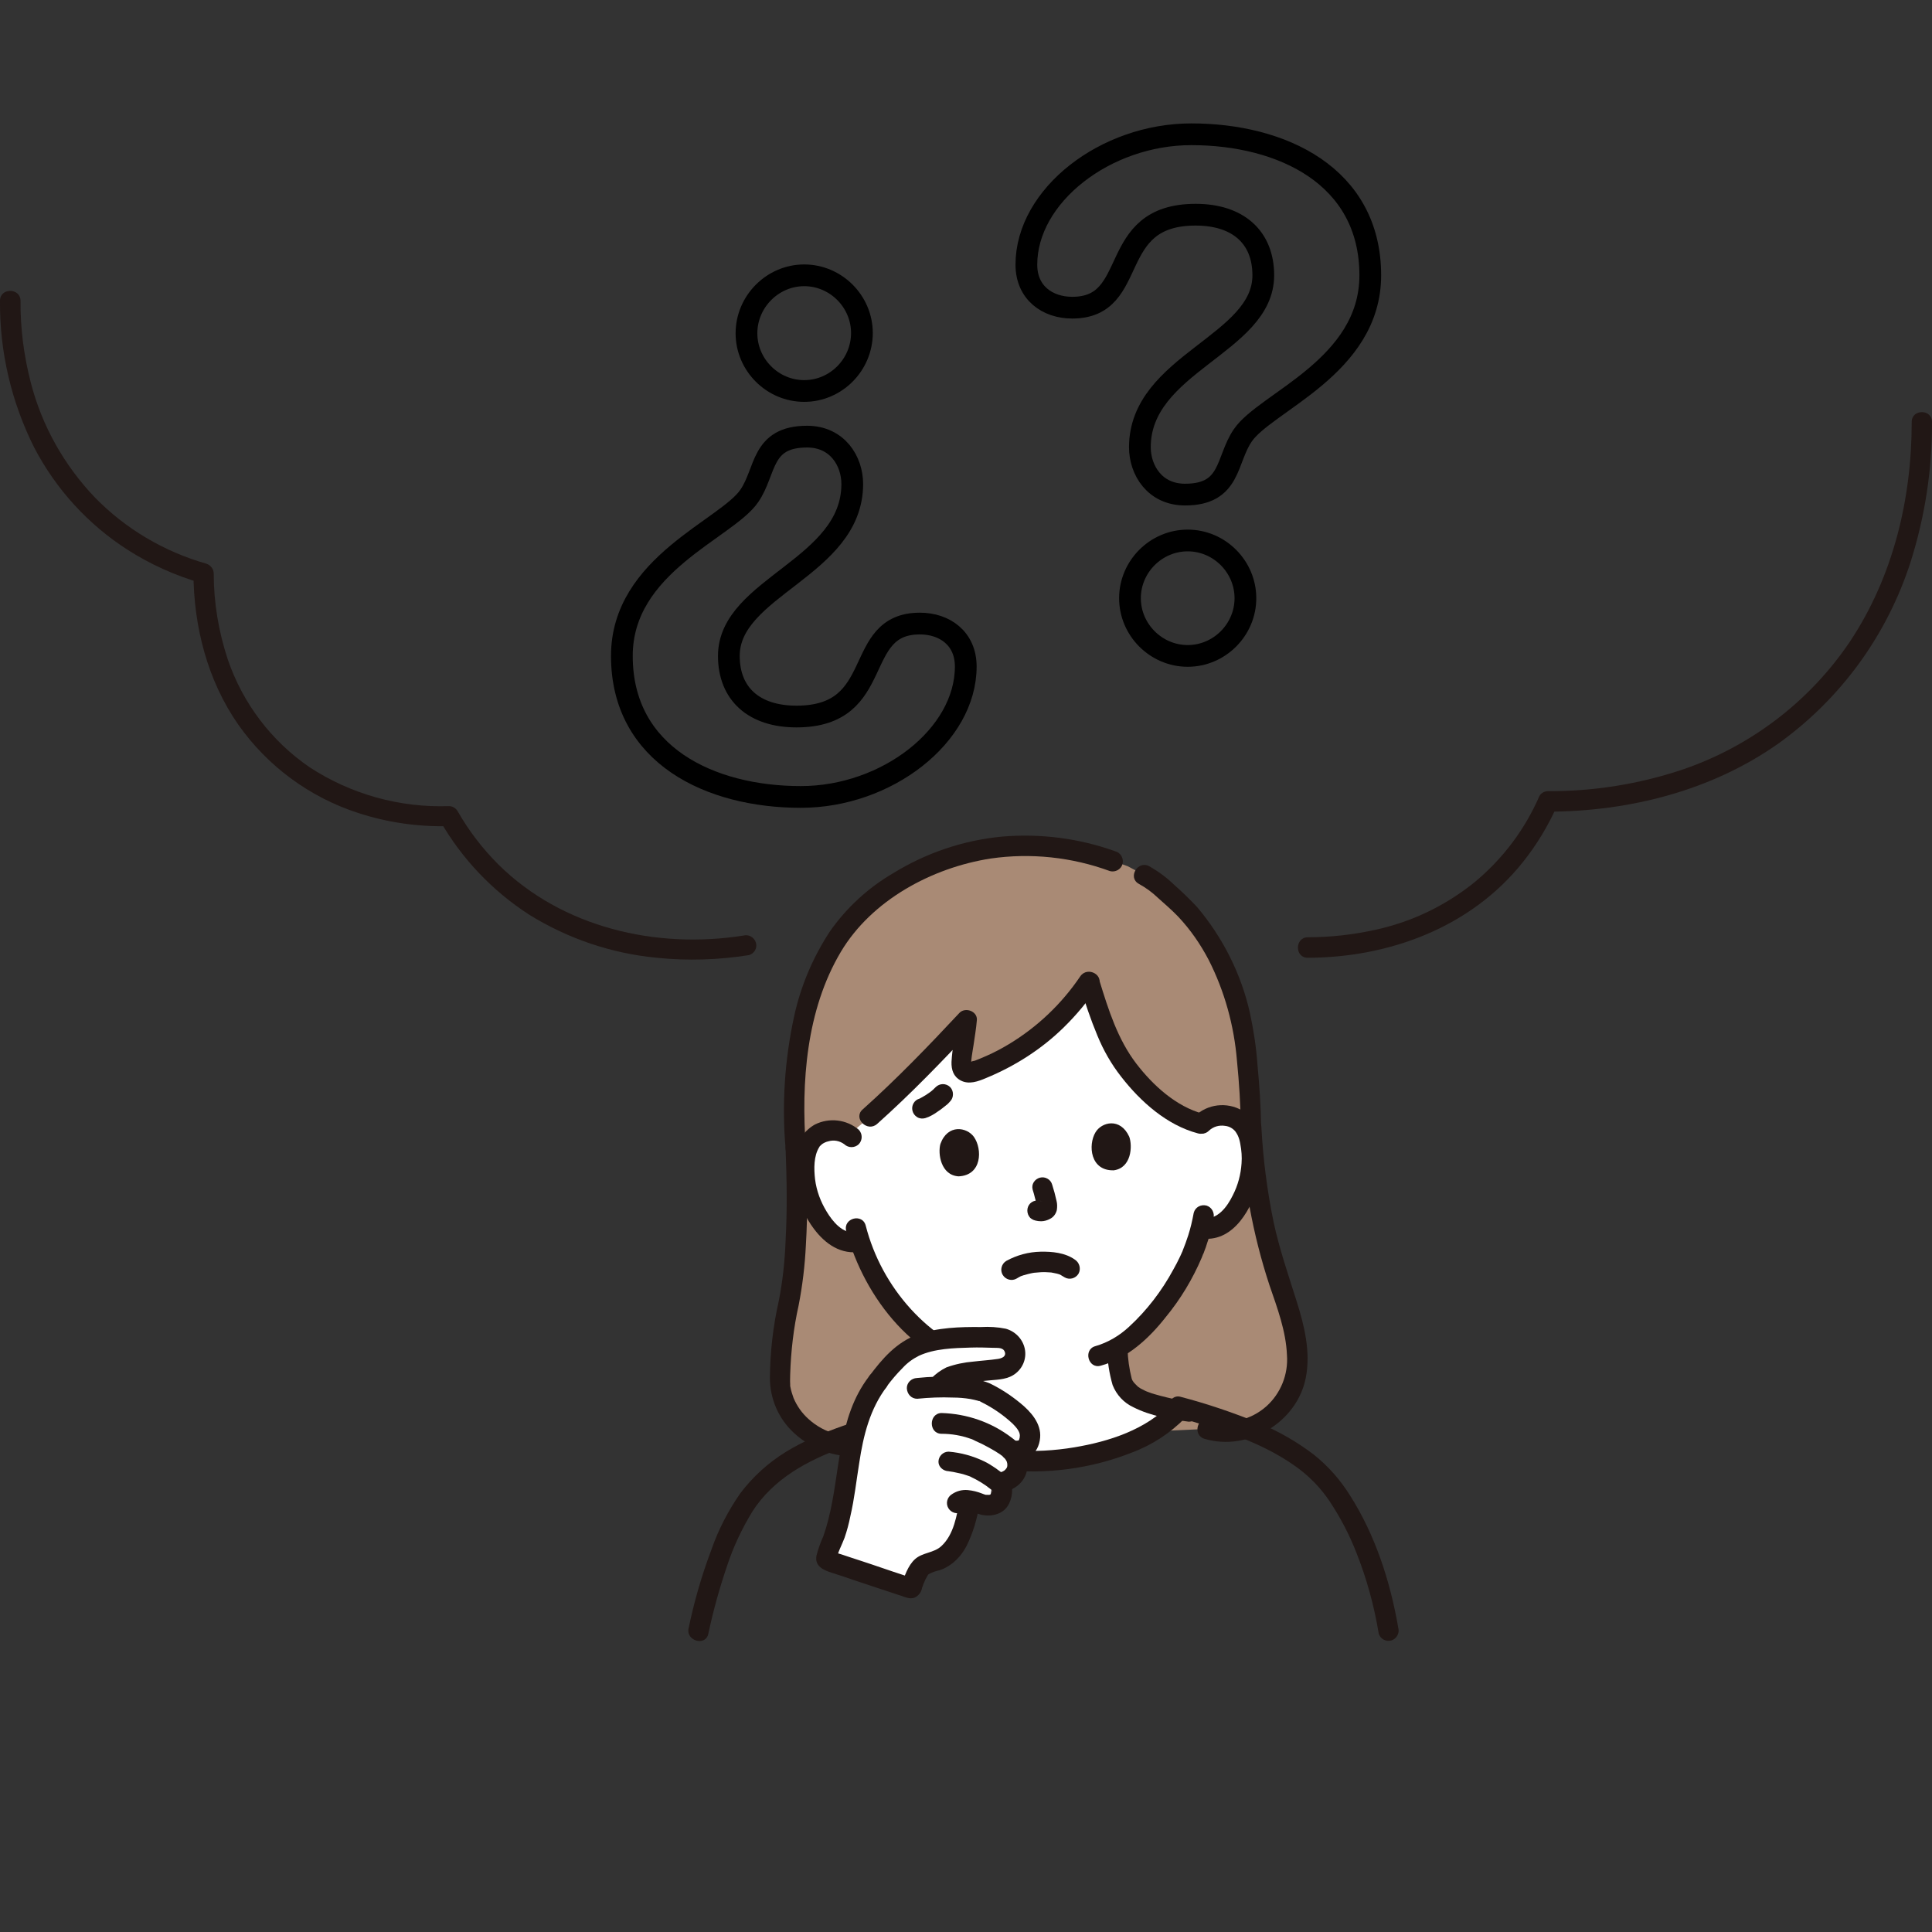 <?xml version="1.0" encoding="UTF-8" standalone="no"?>
<!-- Generator: Adobe Illustrator 24.0.1, SVG Export Plug-In . SVG Version: 6.00 Build 0)  -->

<svg
   version="1.1"
   id="Capa_1"
   x="0px"
   y="0px"
   viewBox="0 0 800 800"
   style="enable-background:new 0 0 800 800;"
   xml:space="preserve"
   sodipodi:docname="woman-balloon-svgrepo-com.svg"
   inkscape:version="1.3.2 (091e20e, 2023-11-25)"
   xmlns:inkscape="http://www.inkscape.org/namespaces/inkscape"
   xmlns:sodipodi="http://sodipodi.sourceforge.net/DTD/sodipodi-0.dtd"
   xmlns="http://www.w3.org/2000/svg"
   xmlns:svg="http://www.w3.org/2000/svg"><rect x="0" y="0" width="800" height="800" fill="#333333" stroke="none"/><defs
   id="defs33" /><sodipodi:namedview
   id="namedview33"
   pagecolor="#ffffff"
   bordercolor="#000000"
   borderopacity="0.25"
   inkscape:showpageshadow="2"
   inkscape:pageopacity="0.0"
   inkscape:pagecheckerboard="0"
   inkscape:deskcolor="#d1d1d1"
   inkscape:zoom="0.295"
   inkscape:cx="398.30508"
   inkscape:cy="400"
   inkscape:window-width="1728"
   inkscape:window-height="1051"
   inkscape:window-x="0"
   inkscape:window-y="38"
   inkscape:window-maximized="1"
   inkscape:current-layer="Capa_1" />
<style
   type="text/css"
   id="style1">
	.st0{fill:#211715;}
	.st1{fill:#A98A75;}
	.st2{fill:#FFFFFF;}
	.st3{fill:#FF0000;}
	.st4{fill:none;stroke:#000000;stroke-width:9;stroke-miterlimit:10;}
</style>
<path
   class="st0"
   d="M0,124.5c-0.2,21.1,4.7,42,14.2,60.9c9,17.2,22.3,31.8,38.7,42.3c9.4,6,19.6,10.6,30.3,13.7l-3.1-4.1  c0.1,22.1,5.8,44.5,18.6,62.8c12.1,17.2,29.5,30,49.5,36.5c12.2,4,24.9,5.8,37.7,5.5l-3.6-2.1c9,15.7,21.7,29,36.9,38.8  c16,9.9,34,16,52.8,17.8c12.7,1.3,25.5,0.9,38.1-1.1c2.2-0.6,3.6-2.9,2.9-5.2c-0.7-2.2-3-3.5-5.2-2.9c-36.1,5.7-75-3.3-101.4-29.4  c-6.6-6.6-12.3-14-16.9-22.1c-0.8-1.3-2.1-2.1-3.6-2.1c-20.4,0.7-40.6-4.9-57.7-16.1c-15.8-10.8-27.7-26.5-33.9-44.7  c-3.8-11.5-5.8-23.5-5.8-35.5c0-1.9-1.3-3.5-3.1-4.1c-17.5-5-33.4-14.4-46.1-27.4c-12.7-13.3-21.9-29.6-26.5-47.4  c-2.9-11.1-4.4-22.6-4.3-34.1C8.4,119.1,0,119.1,0,124.5z"
   id="path1" />
<path
   class="st0"
   d="M541.5,396.6c33.8-0.1,67.5-12.6,89-39.5c5.7-7.1,10.4-14.9,14.1-23.1l-3.6,2.1c33.7-0.1,67.8-8.7,95.5-28.3  c25.9-18.6,45-45,54.7-75.3c5.9-18.7,8.9-38.2,8.8-57.8c0-5.4-8.4-5.4-8.4,0c0,32-7.7,64.1-25.6,91c-16.8,24.9-41.3,43.5-69.7,53.1  c-17.8,5.9-36.5,8.9-55.3,8.8c-1.5,0-2.9,0.8-3.6,2.1c-6,13.8-15.2,26-26.8,35.6c-11.9,9.6-25.7,16.3-40.6,19.6  c-9.3,2.1-18.9,3.2-28.5,3.2C536.1,388.2,536.1,396.6,541.5,396.6z"
   id="path2" />
<path
   class="st1"
   d="M360.3,598c-22,4.6-36.9-12.4-37.3-25.1c-0.1-10.7,1-21.3,3.2-31.8c3-12.7,4.6-34.9,3.3-65.5  c-3.4-45.1,7.1-78.3,25.1-97.1c10.8-11.3,35.7-27.1,64.2-28.3c14.2-0.8,28.5,1.3,41.8,6.2l6.4,2.3l6.5,3.5c5.6,3,7.7,5.7,13.6,10.9  c14.8,13.1,25.7,37.2,28.2,59.1c0.7,6.3,2.2,21.4,2.4,34.2c0.9,22,4.9,43.7,11.8,64.6c4.2,12.2,9.7,27.9,6.3,40.3  c-4.2,15.1-21.1,25.1-36.3,20.4L360.3,598z"
   id="path3" />
<path
   class="st2"
   d="M458.5,427.6c-2.6-6.3-5.3-14.4-7.4-21.3c-11.3,17-27.7,30-46.8,37.1c-1.3,0.5-2.7,0.6-4,0.4  c-1.5-0.7-2-1.3-2-3.3c0.1-5,1.8-13.3,2.1-18.1c-15.8,16.9-33.5,35-49,47.5c-2.1-1.4-4.6-2-7.2-1.8c-3.9,0-7.4,2.2-9.2,5.6  c-3,5.7-2.5,15.9-0.1,22.2c1.7,4.4,4.5,11.2,10.7,15.9c3,2.3,6.9,3.1,10.5,2.2c3.7,11.2,9.7,21.5,17.5,30.2  c5.8,6.8,12.9,12.3,20.8,16.3c0.2,4.2,0.2,8.4-0.1,12.6c-0.8,3.5-2.8,6.6-5.7,8.7c-4.5,2.7-11.1,4.4-16.6,6  c10.7,11.4,35.5,17.9,59,17c22.9-1,45.1-8,56.9-20.8c0,0,0.1-0.1,0.2-0.2c-6.3-1.1-14.2-3.1-18.2-5.7c-2.7-1.6-4.6-4.1-5.3-7.1  c-1-4.3-1.5-8.8-1.7-13.2c16.7-9.8,29.2-33.5,31.4-40.2c1.2-3,2.2-6,3-9.1l0.9,0.1c3.5,0.3,6.9-0.8,9.5-3.2  c5.8-5.2,8.1-12.1,9.4-16.7c1.9-6.4,1.7-16.7-1.8-22.1c-2.1-3.3-5.8-5.2-9.6-4.9c-3,0-6,1.2-8.1,3.4c-12.4-3.1-26.8-15.4-35.6-30.4  C460.6,432.5,459.4,430.1,458.5,427.6z"
   id="path4" />
<path
   class="st0"
   d="M513.7,466.6c1,22.4,5,44.5,12,65.7c3.2,9.3,6.8,18.9,7.2,28.8c0.6,8-2.6,15.9-8.5,21.2  c-6.4,5.7-15.2,7.8-23.4,5.4c-5.2-1.6-7.4,6.6-2.2,8.1c17.9,5.3,38.3-6.8,41.9-25.3c2.1-10.6-0.6-21.6-3.8-31.7  c-3.4-10.8-7.1-21.5-9.5-32.6c-2.7-13.1-4.4-26.3-5.1-39.7C521.8,461.2,513.4,461.2,513.7,466.6L513.7,466.6z"
   id="path5" />
<path
   class="st0"
   d="M471.6,366c2.9,1.6,5.5,3.5,7.9,5.8c2.8,2.5,5.7,5,8.3,7.7c5.1,5.4,9.3,11.5,12.7,18  c6.6,13,10.5,27.2,11.7,41.7c0.9,9.1,1.5,18.3,1.6,27.4c0.1,5.4,8.5,5.4,8.4,0c-0.1-8.5-0.7-17.1-1.5-25.6  c-0.5-7.2-1.6-14.4-3.1-21.4c-3.6-16.2-11.2-31.3-21.9-44c-3.1-3.3-6.3-6.4-9.7-9.4c-3-2.9-6.4-5.4-10.1-7.5  C471.1,356.1,466.8,363.4,471.6,366L471.6,366z"
   id="path6" />
<path
   class="st0"
   d="M461.8,352.5c-15-5.4-30.9-7.4-46.7-6.1c-16.1,1.5-31.5,6.7-45.3,15.2c-10.3,6-19.2,14.2-26.1,24  c-7.1,10.8-12.2,22.8-14.9,35.4c-3.9,18-5.1,36.4-3.5,54.7c0.1,2.3,1.9,4.2,4.2,4.2c2.3,0,4.2-1.9,4.2-4.2  c-2-27.4,0.1-57.4,14.5-81.6c12.7-21.3,37.6-34.8,62-38.6c16.6-2.4,33.6-0.6,49.4,5.2c2.2,0.6,4.6-0.7,5.2-2.9  C465.4,355.5,464.1,353.1,461.8,352.5L461.8,352.5z"
   id="path7" />
<path
   class="st0"
   d="M325.3,475.7c0.5,12.6,0.7,25.3,0,37.9c-0.3,8.4-1.2,16.8-2.8,25c-2.4,10.5-3.6,21.2-3.7,31.9  c0,8.6,3.5,16.9,9.9,22.8c8.8,8.2,21.1,11.5,32.8,8.9c2.2-0.6,3.5-2.9,2.9-5.2c-0.7-2.2-3-3.5-5.2-2.9c-8.7,1.9-17.8-0.5-24.4-6.5  c-2.7-2.4-4.8-5.4-6.2-8.7c-0.5-1.4-1-2.9-1.3-4.5c-0.2-1.3,0,0.8-0.1-0.5c0-0.3,0-0.5,0-0.8c-0.1-1.3,0-2.6,0-4  c0.3-9.6,1.4-19.2,3.5-28.6c1.6-8.2,2.6-16.6,3-25c0.8-13.2,0.6-26.5,0.1-39.8C333.5,470.3,325.1,470.2,325.3,475.7L325.3,475.7z"
   id="path8" />

<path
   class="st0"
   d="M293.3,676.5c2-9.4,4.6-18.8,7.7-27.9c2.6-8,6.2-15.6,10.6-22.8c8.7-13.5,22.8-21.1,37.5-26.4  c8.9-3.3,18-6,27-9.1c2.2-0.7,3.5-3,2.9-5.2c-0.6-2.2-2.9-3.5-5.2-2.9c-16.3,5.7-33.6,9.9-48.4,19c-7.3,4.5-13.7,10.3-18.9,17.2  c-5,7.2-9.1,15.1-12,23.5c-4,10.6-7.1,21.4-9.4,32.5C284.1,679.5,292.2,681.8,293.3,676.5L293.3,676.5z"
   id="path10" />
<path
   class="st0"
   d="M486.8,586.6c17.1,4.9,34.7,10,49.4,20.4c5.7,4,10.6,9,14.4,14.7c4.4,6.6,8.1,13.7,11,21.1  c4.3,10.8,7.4,22.1,9.3,33.6c0.6,2.2,2.9,3.5,5.2,2.9c2.2-0.7,3.5-3,2.9-5.2c-3.3-19.2-9.5-38.4-20-54.9c-4-6.4-9-12.1-14.9-16.8  c-6.9-5.3-14.6-9.7-22.7-13.1c-10.6-4.3-21.4-8-32.5-10.9C483.8,577,481.6,585.2,486.8,586.6L486.8,586.6z"
   id="path11" />
<path
   class="st0"
   d="M355.6,467.8c-5.1-4.3-12.2-5.1-18.1-2.2c-4.3,2.4-7.3,6.6-8,11.5c-2,11.1,0.7,22.6,7.5,31.7  c4.8,6.4,11.3,10.9,19.6,9.5c2.2-0.6,3.5-2.9,2.9-5.2c-0.7-2.2-3-3.5-5.2-2.9c-5.3,0.9-9.6-4.5-12-8.5c-2.5-4.1-4.2-8.6-4.8-13.4  c-0.5-4.3-0.6-9.7,1.8-13.4c0.5-0.8-0.2,0.1,0.4-0.5c0.1-0.1,0.9-0.8,0.5-0.5c0.8-0.6,1.8-1.1,2.8-1.3c2.3-0.7,4.7-0.2,6.6,1.2  c1.7,1.6,4.3,1.6,6,0C357.2,472.1,357.2,469.5,355.6,467.8L355.6,467.8z"
   id="path12" />
<path
   class="st0"
   d="M500.6,468.2c1.8-1.7,4.2-2.4,6.7-2c1.8,0.2,3.3,1.1,4.4,2.5c-0.4-0.5-0.1-0.1,0.1,0.2c0.3,0.5,0.6,0.9,0.8,1.4  c0.5,1.1,0.8,2.3,1,3.5c0.5,2.6,0.7,5.3,0.5,7.9c-0.3,4.6-1.5,9.1-3.6,13.2c-2.4,4.9-6.3,10.2-12.3,9.6c-2.3,0-4.2,1.9-4.2,4.2  c0,2.3,1.9,4.2,4.2,4.2c13,1.2,20.3-12.9,23.2-23.5c1.5-5.8,1.6-11.8,0.4-17.6c-0.7-4.9-3.4-9.2-7.5-12c-6.3-3.6-14.3-2.7-19.6,2.4  C490.7,466,496.7,472,500.6,468.2L500.6,468.2z"
   id="path13" />
<path
   class="st0"
   d="M494.3,502.2c-0.6,3.2-1.3,6.3-2.3,9.4c-0.8,2.4-1.4,4.1-2.1,5.8c-0.1,0.3-0.2,0.5-0.3,0.8  c-0.3,0.8,0,0.1-0.1,0.2c-0.3,0.8-0.7,1.5-1,2.2c-0.8,1.7-1.7,3.4-2.6,5c-4.8,8.9-11,17-18.4,23.8c-4,3.7-8.7,6.5-13.9,8  c-5.2,1.4-3,9.6,2.2,8.1c11-3,20-11.3,26.9-20.1c6.1-7.4,11.1-15.7,14.9-24.6c0.2-0.6,0.5-1.2,0.7-1.8c-0.4,1.2,0.5-1.1,0.6-1.5  c0.3-0.7,0.5-1.3,0.7-2c1.3-3.6,2.2-7.4,2.9-11.1c0.5-2.2-0.7-4.5-2.9-5.2C497.2,498.6,494.9,499.9,494.3,502.2z"
   id="path14" />
<path
   class="st0"
   d="M350.4,509.7c7.4,27.7,29.2,56,59.3,59.4c2.3,0,4.2-1.9,4.2-4.2c-0.1-2.3-1.9-4.2-4.2-4.2  c-13.1-1.4-23.9-9.2-32.6-18.7c-8.9-9.8-15.3-21.6-18.6-34.4C357.2,502.2,349,504.4,350.4,509.7L350.4,509.7z"
   id="path15" />
<path
   class="st0"
   d="M421,529.4c0.5-0.3,1-0.6,1.6-0.9c0.3-0.1,0.7-0.3,1-0.4c-0.7,0.5-0.6,0.3-0.1,0.1c0.2-0.1,0.4-0.2,0.6-0.2  c1-0.3,2.1-0.6,3.1-0.8c0.4-0.1,0.7-0.1,1.1-0.2c-0.6,0.1-0.1,0,0.2,0c0.8-0.1,1.6-0.1,2.4-0.2c1.4-0.1,2.9,0,4.3,0.1  c0.5,0,0.7,0.1,0.1,0c0.3,0.1,0.6,0.1,1,0.2c0.5,0.1,1,0.2,1.4,0.3c0.5,0.1,0.9,0.3,1.3,0.4c0.8,0.3-0.2,0-0.3-0.1  c0.2,0.1,0.4,0.2,0.6,0.3c0.5,0.3,1,0.6,1.5,0.9c2,1.2,4.6,0.5,5.8-1.5c1.1-2,0.4-4.6-1.5-5.8c-4-2.9-9.5-3.4-14.2-3.3  c-5,0.1-9.8,1.4-14.2,3.8c-2,1.2-2.7,3.8-1.5,5.8S419,530.6,421,529.4L421,529.4L421,529.4z"
   id="path16" />
<path
   class="st0"
   d="M427.6,492.6c0.4,1.2,0.7,2.4,1,3.6c0.4,1.3,0.7,2.5,0.9,3.8l-0.2-1.1c0,0.3,0,0.5,0,0.8l0.1-1.1  c0,0.2-0.1,0.3-0.1,0.5l0.4-1c0,0.1-0.1,0.2-0.2,0.3l0.7-0.9c0,0.1-0.1,0.1-0.2,0.2l0.9-0.7c-0.2,0.2-0.5,0.3-0.7,0.4l1-0.4  c-0.3,0.1-0.6,0.2-0.9,0.3l1.1-0.1c-0.3,0-0.7,0-1,0l1.1,0.2c-0.6-0.1-1.3-0.2-1.9-0.3c-1.1,0-2.2,0.4-3,1.2c-1.6,1.6-1.6,4.3,0,6  c0.8,0.7,1.9,1.2,3,1.2l0.2,0l-1.1-0.1c0.8,0.2,1.6,0.3,2.4,0.3c1.3,0,2.6-0.4,3.7-1c1.4-0.7,2.4-2,2.8-3.6c0.2-1.3,0.2-2.6-0.1-3.8  c-0.5-2.3-1.1-4.5-1.8-6.7c-0.3-1.1-1-2-1.9-2.5c-2-1.2-4.6-0.5-5.8,1.5C427.5,490.4,427.3,491.5,427.6,492.6L427.6,492.6z"
   id="path17" />
<path
   class="st0"
   d="M389.4,473.7c-1.1,3.9,0.1,12.9,7.5,13.4c9.8-0.4,9.9-11.3,6.4-16.3C400.4,466.7,392.4,465.3,389.4,473.7z"
   id="path18" />
<path
   class="st0"
   d="M467.6,470.7c1.4,3.9,0.9,12.9-6.4,13.9c-9.8,0.3-10.7-10.5-7.6-15.7C456.1,464.6,463.9,462.6,467.6,470.7z"
   id="path19" />
<path
   class="st0"
   d="M387.4,450.2c-0.7,0.7-1.4,1.4-2.2,2l0.9-0.7c-1.8,1.4-3.7,2.6-5.7,3.6l1-0.4c-0.2,0.1-0.4,0.2-0.6,0.2  c-1.1,0.3-2,1-2.5,1.9c-1.2,2-0.5,4.6,1.5,5.8c1,0.6,2.2,0.7,3.3,0.4c1-0.3,1.9-0.7,2.8-1.2c0.9-0.5,1.7-1,2.5-1.6  c1.1-0.7,2.2-1.6,3.2-2.4c0.7-0.5,1.3-1.1,1.8-1.7c0.8-0.8,1.2-1.9,1.2-3c0-1.1-0.4-2.2-1.2-3C391.7,448.5,389.1,448.5,387.4,450.2  L387.4,450.2z"
   id="path20" />
<path
   class="st0"
   d="M390.3,560.5c0.2,3.2,0.2,6.3,0.1,9.5c0,0.7,0,1.5-0.1,2.2c0,0.2,0,0.5-0.1,0.8c0.2-1.2-0.2,0.2-0.3,0.5  c-0.6,1.5-1.4,2.8-2.5,4c-0.3,0.3-0.6,0.6-0.9,0.8c0.7-0.5-0.6,0.3-0.7,0.4c-0.7,0.4-1.5,0.8-2.2,1.1c-0.5,0.2-0.5,0.2-0.2,0.1  c-0.3,0.1-0.5,0.2-0.8,0.3c-0.4,0.2-0.8,0.3-1.2,0.5c-1,0.4-2,0.7-3,1c-3.7,1.2-7.5,2.1-11.1,3.4c-2.2,0.7-3.5,3-2.9,5.2  c0.6,2.2,2.9,3.5,5.2,2.9c4.1-1.4,8.3-2.4,12.4-3.8c4.1-1.4,8.8-2.9,11.8-6.2c3.1-3.3,4.9-7.6,5-12.1c0.1-3.5,0.1-7-0.1-10.5  c0-2.3-1.9-4.2-4.2-4.2C392.2,556.3,390.3,558.2,390.3,560.5L390.3,560.5z"
   id="path21" />
<path
   class="st0"
   d="M492.5,580.4c-1-0.1,0.7,0.1-0.3,0l-1.1-0.2c-0.9-0.1-1.7-0.3-2.6-0.4c-1.7-0.3-3.4-0.7-5.1-1.1  c-1.8-0.4-3.5-0.9-5.3-1.4c-0.8-0.2-1.6-0.5-2.4-0.8c-0.4-0.1-0.7-0.3-1.1-0.4c0.7,0.3-0.1-0.1-0.4-0.2c-0.6-0.3-1.2-0.6-1.8-0.9  c-0.3-0.2-0.6-0.4-0.9-0.6c-1-0.7,0.5,0.5-0.5-0.4c-0.3-0.3-0.6-0.6-0.9-0.9c0,0-0.9-1-0.5-0.5c-0.4-0.5-0.8-1.1-1-1.8  c-1-4-1.6-8.1-1.7-12.2c-0.1-2.3-1.9-4.2-4.2-4.2c-2.3,0-4.2,1.9-4.2,4.2c0,5,0.8,10,2.2,14.9c1.6,4.1,4.7,7.4,8.6,9.2  c7.1,3.6,15.3,5,23,6c2.3,0,4.2-1.9,4.2-4.2C496.6,582.3,494.8,580.4,492.5,580.4L492.5,580.4z"
   id="path22" />
<path
   class="st0"
   d="M369.7,591.5c11.7,11.4,29.6,15.5,45.4,17.1c18.1,2,36.5-0.4,53.5-7.1c8.4-3.1,16-8.1,22.2-14.4  c3.7-4-2.2-9.9-6-6c-10.2,10.9-25.6,15.8-39.9,18.2c-16.6,2.8-33.6,1.7-49.8-3.2c-7-2.2-14.1-5.3-19.5-10.5  C371.8,581.8,365.8,587.7,369.7,591.5L369.7,591.5z"
   id="path23" />
<path
   class="st0"
   d="M447.2,408.3c2.1,6.9,4.4,13.8,7.2,20.5c2.5,6.1,5.8,11.9,9.9,17.1c8,10.3,18.9,20,31.7,23.4  c5.3,1.4,7.5-6.7,2.2-8.1c-11.2-3-20.8-11.8-27.7-20.8c-7.7-10.1-11.5-22.2-15.2-34.2C453.8,400.9,445.6,403.1,447.2,408.3  L447.2,408.3z"
   id="path24" />
<path
   class="st0"
   d="M447.3,404.3c-7.7,11.4-17.8,21-29.6,28.1c-3,1.8-6,3.4-9.2,4.8c-1.6,0.7-3.2,1.4-4.8,2c-0.7,0.1-1.3,0.3-2,0.6  c-0.4,0-0.4,0,0,0.2c0.2,0.3,0.4,0.7,0.6,1c-0.6-0.3,0.6-6.8,0.8-8.1c0.5-3.5,1.1-6.9,1.4-10.5c0.3-3.7-4.8-5.5-7.2-3  c-12.9,13.8-26,27.4-40.1,40c-4.1,3.6,1.9,9.6,6,6c14.1-12.6,27.2-26.2,40.1-40l-7.2-3c-0.5,5.8-1.8,11.5-2.1,17.3  c-0.1,3.3,0.8,6.1,3.8,7.7c3.4,1.8,7.2,0.4,10.5-1c11.9-4.9,22.9-11.9,32.1-20.9c5.3-5.2,10-10.8,14.1-17  C457.7,404,450.4,399.8,447.3,404.3L447.3,404.3z"
   id="path25" />
<path
   class="st2"
   d="M355.2,588.3c1.7-5.9,4.5-11.4,8.3-16.2c3-4.2,6.5-8,10.4-11.4c4.4-3.3,9.7-5.4,15.2-5.9  c8.2-1.1,16.6-1.3,24.9-0.7c3.6,0.2,6.4,3.1,6.4,6.6c-0.2,3.1-2.5,5.6-5.5,6.1c-3.8,0.6-9,0.8-15.3,1.9c-7.2,1.3-7.4,2-10.9,5.3  l-0.3,0.5c7.1-0.1,15.5,0.3,19.2,2c1.4,0.6,6.5,3.6,7.8,4.5c6,4.1,9.1,7.1,10.9,11c0.7,2.1,0.6,4.5-0.4,6.5  c-0.7,1.5-3.2,3.4-7.1,2.2c2.2,2,3.2,5.1,2.5,8c-1,3.2-3.9,5.4-7.2,5.5c1.6,1.5,0.7,5.5-0.5,7.2c-1.3,1.8-4.9,2-6.9,1.3  c-1.6-0.7-3.3-1.2-5-1.6c-0.1,0.6-0.2,0.9-0.2,0.9c-0.4,2-1.1,6.5-1.8,8.4c-1.8,5.5-4.3,11.6-9.4,14.6c-2.5,1.2-5.1,2.2-7.7,3.1  c-2.2,1-4.1,6-5.3,9.5c0,0.1-0.1,0.1-0.2,0.1c0,0,0,0,0,0c-10.9-3.6-23.8-8-34-11.3c-0.7-0.2-1.1-1-0.8-1.6c0,0,0,0,0,0  c1.7-4.7,2.8-7.3,3.8-10.4c1.5-5.2,2.6-10.6,3.5-15.9c2.1-14.1,2.7-19.6,4.6-26.6C354.5,590.5,354.8,589.4,355.2,588.3z"
   id="path26" />
<path
   class="st0"
   d="M379.8,579.2c4.9-0.5,9.9-0.7,14.8-0.5c2.4,0,4.8,0.2,7.2,0.6c1,0.2,2,0.4,3.1,0.7c0.2,0.1,0.5,0.2,0.7,0.2  c-0.4-0.2-0.5-0.2-0.1-0.1c0.4,0.2,0.7,0.4,1.1,0.6c4.6,2.3,8.8,5.2,12.6,8.7c1.3,1.3,3.1,3.2,3.1,5c0,0.6-0.1,1.2-0.3,1.7  c-0.2,0.8,0.2-0.1-0.1,0.2c-0.1,0.1-0.2,0.2-0.3,0.2c-0.5,0.1-1,0.1-1.5,0c-5.3-1.1-7.6,7-2.2,8.1c6.8,1.5,12.2-2.4,12.8-9.3  c0.5-5.9-3.9-10.8-8.2-14.3c-3.9-3.2-8-5.9-12.5-8.1c-4.3-1.8-9-2.7-13.7-2.7c-5.5-0.3-11.1-0.2-16.6,0.4c-2.3,0.1-4.2,1.9-4.2,4.2  C375.6,577.3,377.4,579.2,379.8,579.2L379.8,579.2z"
   id="path27" />
<path
   class="st0"
   d="M389.9,593.7c4.1,0,8.2,0.7,12.1,2.1c-0.1-0.1,1.5,0.6,0.8,0.3c0.4,0.2,0.8,0.4,1.2,0.6  c0.9,0.4,1.7,0.8,2.6,1.2c1.8,0.9,3.6,1.9,5.3,2.9c0.7,0.5,1.5,0.9,2.2,1.4c0.1,0.1,1,0.8,0.7,0.5s0.5,0.4,0.5,0.5  c0.5,0.4,1,0.9,1.3,1.5c0.3,0.4,0.4,0.9,0.5,1.4c0,0.2,0,1.2,0,1c0.1-0.4-0.2,0.7-0.2,0.7c-0.1,0.3-0.1,0.2,0.1-0.3  c-0.1,0.1-0.1,0.3-0.2,0.4c-0.1,0.1-0.7,0.9-0.4,0.6c0.3-0.4-0.5,0.4-0.6,0.5c-0.2,0.2-0.2,0.2,0.1-0.1c-0.2,0.1-0.3,0.2-0.5,0.3  c-0.5,0.3-1,0.4-1.6,0.5c-2.3,0.1-4.2,1.9-4.2,4.2c0,2.3,1.9,4.2,4.2,4.2c5.1-0.5,9.9-3.4,11.3-8.6c1.5-5.9-1.6-10.9-6.2-14.2  c-8.4-6.4-18.5-9.9-29.1-10.2C384.5,585.3,384.5,593.7,389.9,593.7L389.9,593.7z"
   id="path28" />
<path
   class="st0"
   d="M392.8,609.2C392.9,609.2,393.6,609.3,392.8,609.2l0.6,0.1c0.4,0.1,0.9,0.1,1.3,0.2c0.9,0.2,1.8,0.4,2.8,0.6  c0.9,0.2,1.7,0.4,2.5,0.7c0.4,0.1,0.8,0.3,1.2,0.4c0.2,0.1,0.4,0.1,0.5,0.2c0.3,0.1,0.8,0.3,0.2,0.1c3,1.4,5.8,3.1,8.4,5.2  c0.1,0.1,0.7,0.6,0.4,0.3c-0.3-0.2,0.2,0.2,0.2,0.2c0.2,0.1,0.6,1-0.3-0.4c0.1,0.1,0.3,0.5,0-0.1c-0.3-0.6-0.1-0.2,0,0.1  c0.1,0.4,0-0.5-0.1-0.5c0,0.4,0,0.7,0,1.1c0,0.6-0.2-0.2,0.1-0.3c0,0.1-0.1,0.3-0.1,0.4c-0.1,0.3-0.1,0.6-0.2,0.9  c0,0.1-0.1,0.3-0.1,0.4c-0.1,0.5,0.4-0.7,0.1-0.3c-0.1,0.2-0.7,1-0.2,0.5c0.4-0.5,0.1-0.2,0-0.1c-0.5,0.5,0.2-0.2,0.3-0.2  c-0.1,0-0.2,0.1-0.3,0.2c-0.5,0.3,0.8-0.2,0.3-0.1c-0.3,0-0.6,0.2-0.9,0.2c-0.1,0-0.6,0.1,0,0c0.7-0.1-0.1,0-0.3,0  c-0.3,0-0.6-0.1-0.9,0c-0.4,0,0.4,0.1,0.5,0.1c-0.2,0-0.3-0.1-0.5-0.1c-0.5-0.1-1-0.3-1.5-0.5c-2-0.8-4-1.3-6.1-1.5  c-2.3-0.2-4.6,0.4-6.5,1.7c-2,1.2-2.7,3.8-1.5,5.8s3.8,2.7,5.8,1.5c0.2-0.1,0.4-0.2,0.6-0.4c0.7-0.4,0-0.1-0.1,0  c0.4-0.2,0.8-0.3,1.2-0.4c0,0.2-1.1-0.1-0.4,0.1c0.2,0,0.5,0,0.7,0.1c-0.2,0-0.8-0.2,0,0c0.3,0.1,0.6,0.1,0.9,0.2  c1.5,0.4,3,1.1,4.5,1.5c3.9,1.1,8.9,0.2,11.3-3.4c2-3,2.7-7.9,0.7-11.1c-0.8-1.1-1.9-2.1-3.1-2.8c-0.9-0.6-1.7-1.3-2.6-1.9  c-1.5-1-3-2-4.7-2.8c-4.6-2.2-9.6-3.6-14.7-4c-2.3,0-4.2,1.9-4.2,4.2C388.6,607.3,390.4,609.1,392.8,609.2L392.8,609.2z"
   id="path29" />
<path
   class="st0"
   d="M359.8,570c-13.1,17.1-11.7,39.3-16.8,59.2c-0.6,2.4-1.3,4.7-2.1,7c-1.2,2.6-2.1,5.2-2.8,7.9  c-0.9,4.5,3,6.1,6.5,7.2c3.1,1,6.2,2,9.3,3.1c6.4,2.1,12.8,4.3,19.3,6.4c1.8,0.6,3.7,1.5,5.6,0.7c1.6-0.8,2.7-2.2,3-4  c0.4-1.2,0.9-2.4,1.4-3.5c0.3-0.5,0.6-1.1,0.9-1.6c0.1-0.1,0.6-0.8,0.3-0.5c1.5-0.8,3-1.4,4.7-1.7c1.8-0.6,3.4-1.5,4.9-2.6  c2.7-2,4.8-4.7,6.3-7.6c2.6-5.3,4.3-11,5.2-16.8c0.6-2.2-0.7-4.5-2.9-5.2c-2.2-0.6-4.6,0.7-5.2,2.9c-1.2,6.6-2.4,14.5-7.6,19.3  c-3.1,2.9-7.8,2.6-10.9,5.4c-3,2.7-4.4,7.2-5.7,10.9l1.9-2.5L375,654l3.3-0.4c-5.8-1.9-11.5-3.8-17.3-5.8c-2.8-0.9-5.6-1.9-8.5-2.8  c-1.4-0.5-2.8-0.9-4.2-1.4c-1.2-0.3-2.4-0.7-3.5-1.2l1.5,1.5l0,0.1v2.2c0.4-3.2,2.3-6.4,3.4-9.4c1-2.9,1.8-5.9,2.4-8.9  c1.7-7.3,2.5-14.8,3.7-22.2c1.7-11.3,4.4-22.3,11.4-31.5c1.2-2,0.5-4.6-1.5-5.8C363.5,567.4,361,568,359.8,570L359.8,570z"
   id="path30" />
<path
   class="st0"
   d="M367.1,574.2c2-2.7,4.2-5.3,6.6-7.7c1.9-2.1,4.2-3.8,6.8-5.1c6.5-3,14.4-3.2,21.5-3.4c3.1-0.1,6.2,0,9.2,0.1  c1.9,0.1,4.2-0.3,4.9,1.8c0.6,1.9-1.5,2.6-2.9,2.8c-3.3,0.5-6.8,0.7-10.1,1.1c-3.8,0.3-7.6,1.1-11.2,2.4c-2.4,1.2-4.5,2.7-6.3,4.6  c-4,3.7,2,9.7,6,6c0.5-0.5,1-1,1.5-1.4c0.2-0.1,1.5-1.2,0.7-0.6c0.4-0.3,0.8-0.5,1.2-0.7c0.7-0.4,0.2-0.1,0,0  c0.4-0.2,0.8-0.3,1.3-0.4c4-1,8.1-1.7,12.2-2c3.6-0.4,7.7-0.3,10.9-2.2c3.9-2.3,5.9-6.8,4.9-11.2c-0.9-3.9-3.9-7-7.8-8.1  c-3.4-0.7-6.9-0.9-10.3-0.7c-8.6-0.1-18.1,0.2-26.2,3.1c-8.7,3.1-14.7,10-20.1,17.3c-1.2,2-0.5,4.6,1.5,5.8  C363.3,576.9,365.9,576.2,367.1,574.2L367.1,574.2z"
   id="path31" />
<g
   id="g33">
	<path
   class="st4"
   d="M331.6,330c-37.4,0-74.1-17.2-74.1-58.4c0-37.9,43.5-52.5,52.8-66.3c7-10.2,4.7-24.5,23.9-24.5   c12.6,0,18.7,10.2,18.7,19.6c0,34.7-51.1,42.6-51.1,71.2c0,15.8,10.5,25.1,28,25.1c37.4,0,22.8-38.5,51.1-38.5   c10.2,0,19,6.1,19,17.8C399.9,304.6,367.2,330,331.6,330z M333,161.9c-13.1,0-23.9-10.8-23.9-23.9S319.9,114,333,114   c13.1,0,23.9,10.8,23.9,23.9S346.2,161.9,333,161.9z"
   id="path32" />
	<path
   class="st4"
   d="M493.3,55.6c37.4,0,74.1,17.2,74.1,58.4c0,37.9-43.5,52.5-52.8,66.3c-7,10.2-4.7,24.5-23.9,24.5   c-12.6,0-18.7-10.2-18.7-19.6c0-34.7,51.1-42.6,51.1-71.2c0-15.8-10.5-25.1-28-25.1c-37.4,0-22.8,38.5-51.1,38.5   c-10.2,0-19-6.1-19-17.8C425,81,457.7,55.6,493.3,55.6z M491.8,223.8c13.1,0,23.9,10.8,23.9,23.9c0,13.1-10.8,23.9-23.9,23.9   c-13.1,0-23.9-10.8-23.9-23.9C467.9,234.6,478.7,223.8,491.8,223.8z"
   id="path33" />
</g>
</svg>
